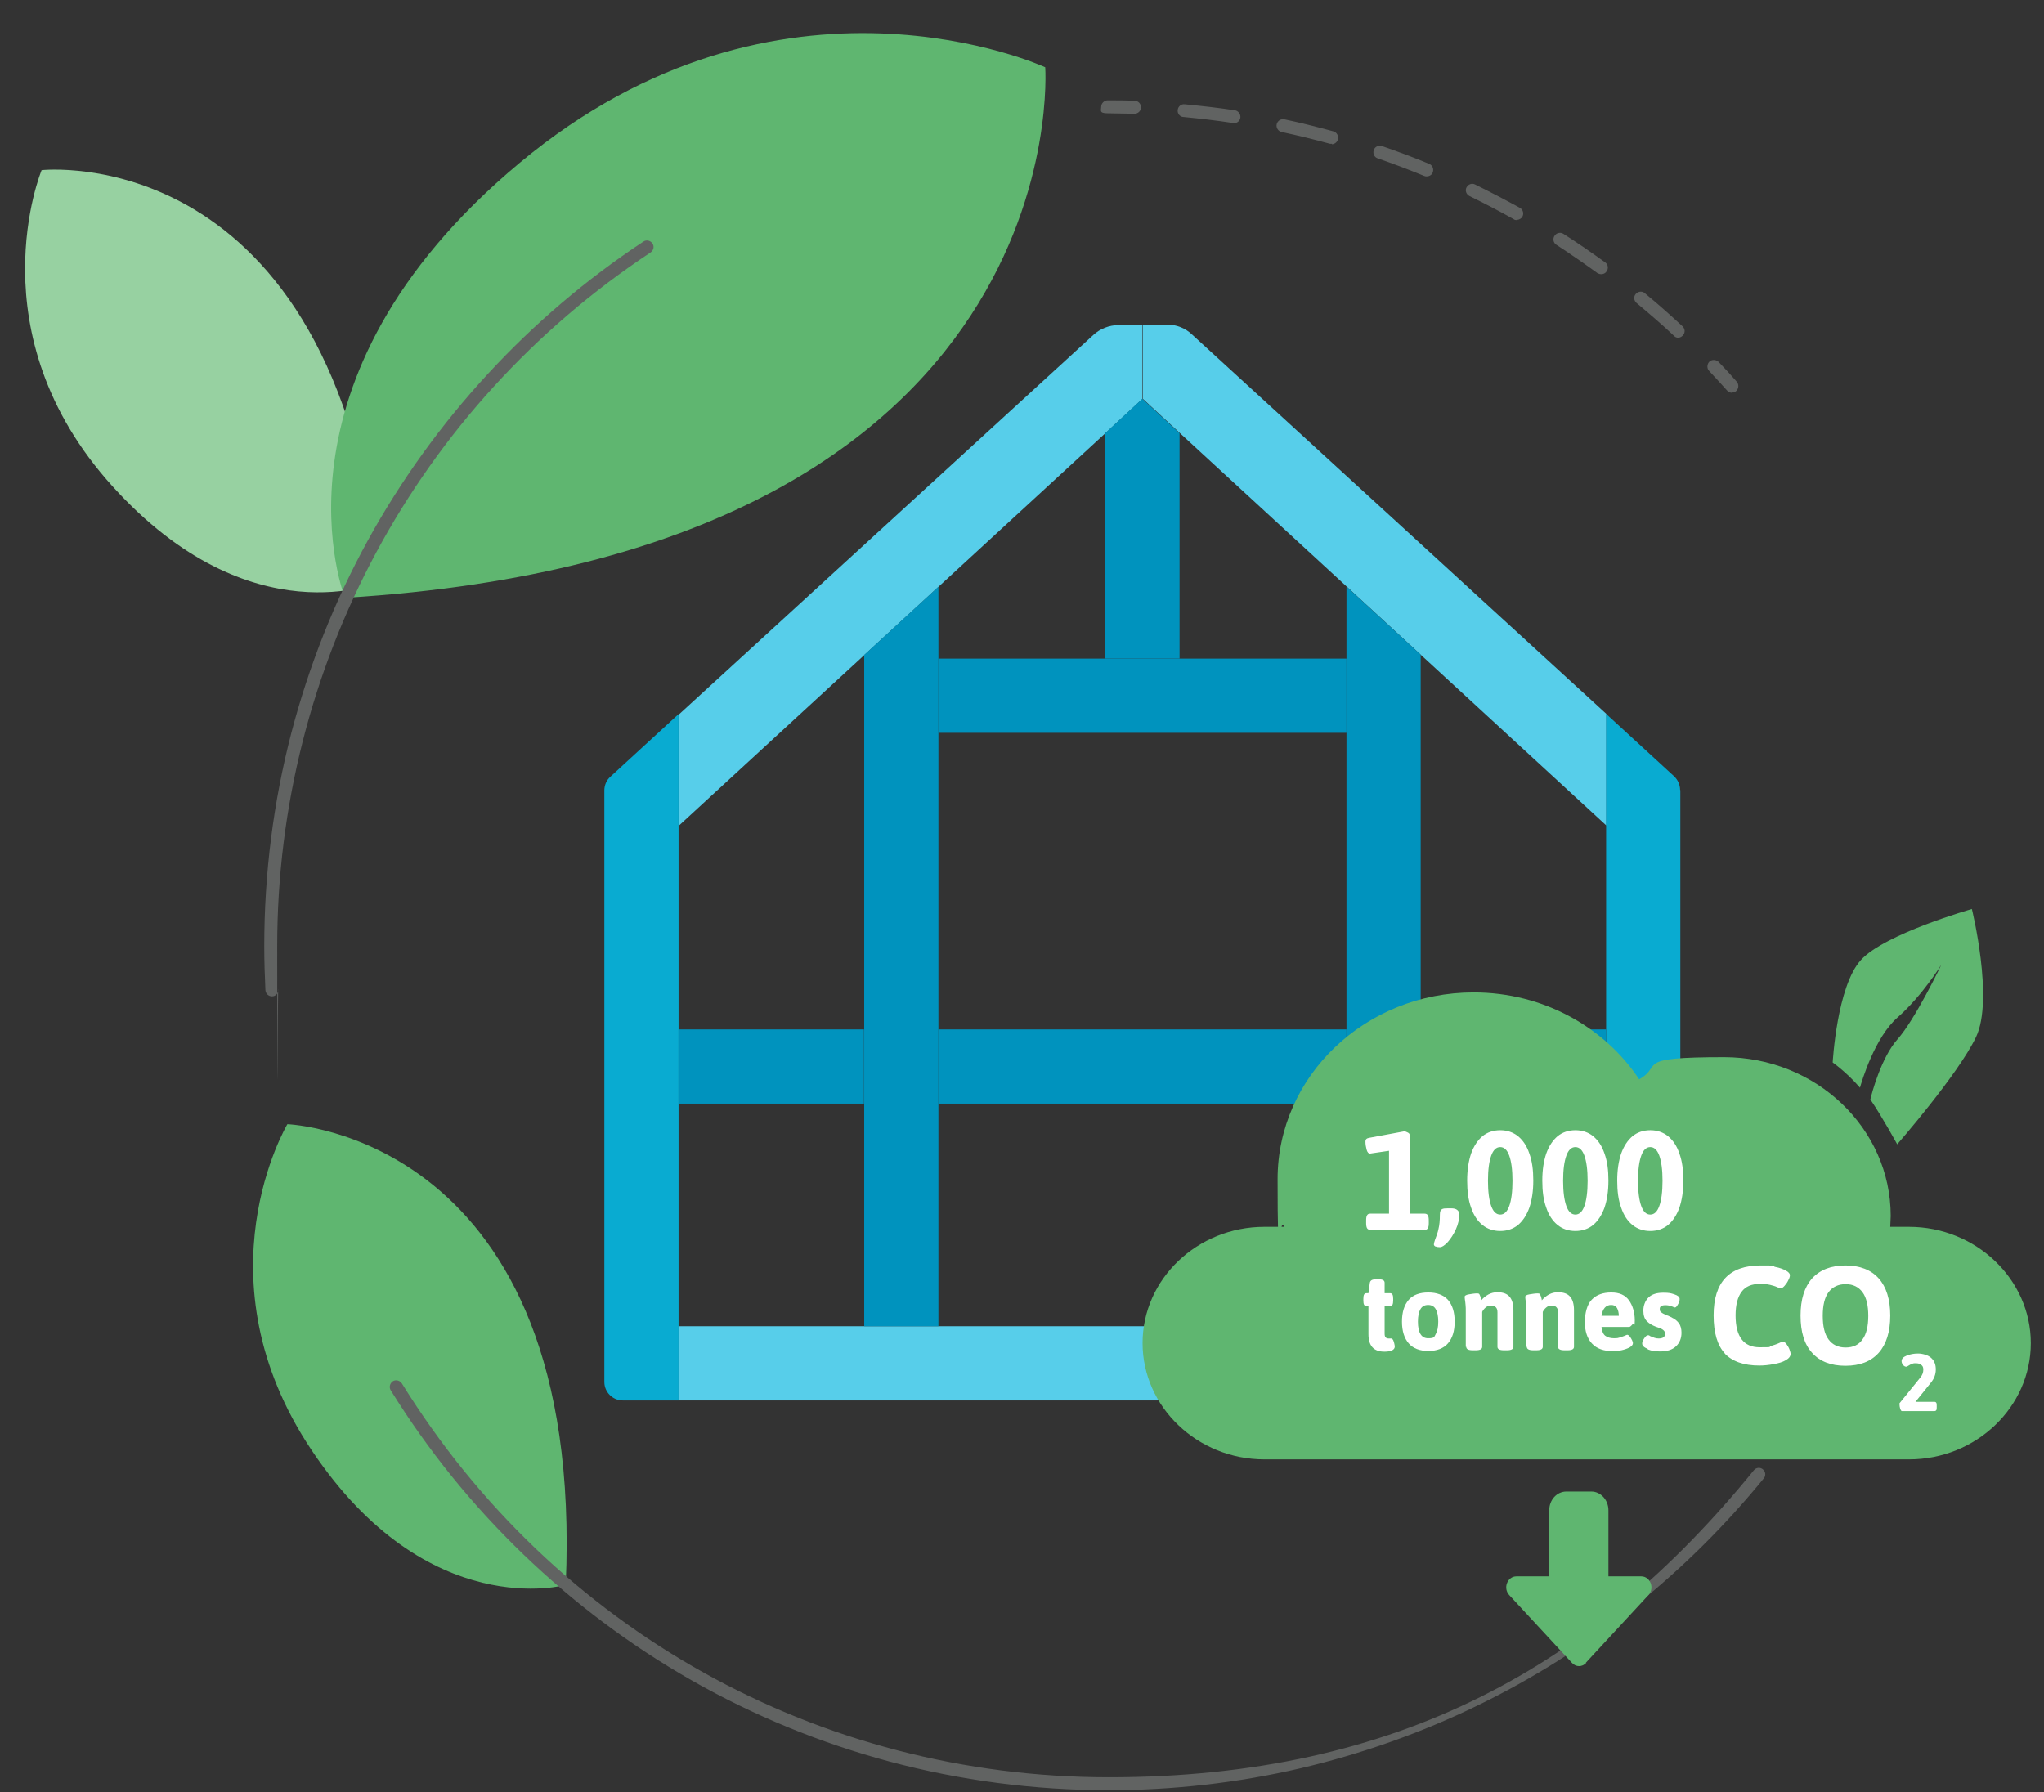 <?xml version="1.0" encoding="UTF-8"?>
<svg xmlns="http://www.w3.org/2000/svg" id="Ebene_1" version="1.1" viewBox="0 0 884.1 775.3">
  <rect x="0" y="0" width="884.1" height="775.3" fill="#333333" stroke="none"/>
  <defs>
    <style>
      .st0 {
        fill: #c2f056;
      }

      .st0, .st1, .st2, .st3, .st4, .st5 {
        display: none;
      }

      .st1 {
        fill: #93bd3f;
      }

      .st2 {
        fill: #61993e;
      }

      .st6 {
        fill: #5fb670;
      }

      .st3 {
        fill: #aee0ff;
      }

      .st7 {
        fill: #fff;
      }

      .st4 {
        fill: #e1f1ff;
      }

      .st8 {
        fill: #97d1a1;
      }

      .st9 {
        fill: #616362;
      }

      .st5 {
        fill: #2b2833;
      }

      .st10 {
        fill: #57ceea;
      }

      .st10, .st11, .st12 {
        fill-rule: evenodd;
      }

      .st11 {
        fill: #09abd1;
      }

      .st12 {
        fill: #0093be;
      }
    </style>
  </defs>
  <g id="Page-1">
    <g id="_x30_43---Wooden-House-Frame">
      <path id="Path" class="st10" d="M694.8,308.9h0v48.2l-184.5-169.8-16-14.8v-32.1h10.5c4,0,7.9,1.5,10.8,4.3l179.3,164.2h0Z"></path>
      <path id="Path1" class="st10" d="M494.1,140.5v32.1l-16,14.8-184.5,169.8v-48.1h0l179.3-164.2c2.9-2.7,6.8-4.2,10.8-4.3h10.5-.1Z"></path>
      <path id="Path2" class="st11" d="M293.5,308.9v296.9h-24.1c-4.4,0-8-3.6-8-8v-255.9c0-2.2.9-4.4,2.6-5.9l29.4-27h.1Z"></path>
      <path id="Path3" class="st11" d="M726.8,341.8v255.9c0,4.4-3.6,8-8,8h-24.1v-296.9h0l29.4,27c1.6,1.5,2.6,3.7,2.6,5.9h0Z"></path>
      <path id="Rectangle" class="st10" d="M293.5,573.7h401.2v32.1h-401.2v-32.1Z"></path>
      <path id="Path4" class="st12" d="M405.9,253.7v320h-32.1v-290.4l32.1-29.5h0Z"></path>
      <path id="Path5" class="st12" d="M614.5,283.3v290.4h-32.1V253.7l32.1,29.5h0Z"></path>
      <path id="Rectangle1" class="st12" d="M405.9,284.9h176.5v32.1h-176.5v-32.1h0Z"></path>
      <path id="Path6" class="st12" d="M510.2,187.3v97.6h-32.1v-97.6l16-14.8,16,14.8h.1Z"></path>
      <g>
        <path id="Rectangle2" class="st12" d="M293.5,445.3h80.2v32.1h-80.2v-32.1Z"></path>
        <path id="Rectangle3" class="st12" d="M614.5,445.3h80.2v32.1h-80.2v-32.1Z"></path>
        <path id="Rectangle4" class="st12" d="M405.9,445.3h176.5v32.1h-176.5v-32.1h0Z"></path>
      </g>
    </g>
  </g>
  <g>
    <circle class="st4" cx="372.4" cy="374" r="198.4"></circle>
    <circle class="st3" cx="603.6" cy="273.6" r="131.9"></circle>
    <g>
      <path class="st9" d="M490.6,49.2h0c-3.8,0-7.7-.2-11.5-.2s-2.8-1.3-2.8-2.8,1.3-2.8,2.8-2.8c3.9,0,7.8,0,11.7.2,1.5,0,2.8,1.3,2.7,2.9,0,1.5-1.3,2.7-2.8,2.7h-.1Z"></path>
      <path class="st9" d="M726,146.1c-.7,0-1.4-.2-1.9-.8-5.2-4.9-10.7-9.6-16.2-14.2-1.2-1-1.4-2.8-.4-3.9,1-1.2,2.8-1.4,3.9-.4,5.6,4.6,11.1,9.5,16.4,14.4,1.1,1.1,1.2,2.8,0,4-.6.6-1.3.9-2.1.9h.2ZM692.6,118.6c-.6,0-1.2-.2-1.7-.5-5.8-4.2-11.7-8.3-17.7-12.2-1.3-.8-1.7-2.6-.8-3.9.8-1.3,2.6-1.7,3.9-.8,6.1,3.9,12.2,8.1,18,12.3,1.3.9,1.5,2.7.6,3.9-.5.8-1.4,1.2-2.3,1.2ZM656.1,95.2c-.5,0-.9,0-1.4-.4-6.2-3.5-12.6-6.8-19.1-10-1.4-.7-2-2.4-1.3-3.7.7-1.4,2.4-2,3.7-1.3,6.5,3.2,13,6.6,19.4,10.1,1.4.8,1.8,2.5,1.1,3.8-.5.9-1.5,1.4-2.4,1.4h0ZM617.1,76.3c-.4,0-.7,0-1.1-.2-6.6-2.7-13.4-5.3-20.1-7.6-1.5-.5-2.2-2.1-1.7-3.6s2.1-2.2,3.6-1.7c6.9,2.4,13.7,4.9,20.4,7.7,1.4.6,2.1,2.2,1.5,3.7-.4,1.1-1.5,1.7-2.6,1.7h0ZM576.1,62.2c-.2,0-.5,0-.8,0-6.9-1.9-13.9-3.6-20.9-5.1-1.5-.3-2.5-1.8-2.2-3.3s1.8-2.5,3.3-2.2c7.1,1.5,14.2,3.3,21.2,5.2,1.5.4,2.4,2,2,3.5-.3,1.2-1.5,2.1-2.7,2.1h.1ZM533.7,53.2h-.4c-7.1-1.1-14.2-1.9-21.4-2.6-1.5,0-2.7-1.5-2.5-3,.1-1.5,1.5-2.7,3-2.5,7.2.7,14.5,1.5,21.7,2.6,1.5.2,2.6,1.7,2.4,3.2-.2,1.4-1.4,2.4-2.8,2.4h0Z"></path>
      <path class="st9" d="M749.2,169.9c-.8,0-1.5-.3-2.1-.9-2.6-2.9-5.2-5.7-7.8-8.5-1.1-1.1-1-2.9,0-4,1.1-1.1,2.9-1,4,0,2.7,2.8,5.4,5.7,7.9,8.6,1,1.2.9,2.9-.2,4-.5.5-1.2.7-1.9.7h0Z"></path>
    </g>
    <path class="st8" d="M164.6,251.6s-56,25-115.9-41.2C-11.3,144.2,18,73.6,18,73.6c0,0,127-14.1,146.6,178Z"></path>
    <path class="st6" d="M149.2,258.6s-37.5-93.8,75.5-188.1c112.9-94.3,227.4-41.4,227.4-41.4,0,0,14.9,210-302.8,229.5h0Z"></path>
    <path class="st9" d="M117.6,431c-1.5,0-2.7-1.2-2.8-2.7-.3-6.3-.5-12.7-.5-19,0-31.2,3.9-62.2,11.7-92.2,7.6-29.1,18.7-57.1,33.2-83.5,28.5-51.8,69.7-96.5,119.1-129.1,1.3-.9,3-.5,3.9.8s.5,3-.8,3.9c-101.1,66.9-161.5,179.1-161.5,300.1s.2,12.6.5,18.8c0,1.5-1.1,2.9-2.7,2.9h0Z"></path>
    <path class="st6" d="M244.7,685.6s-59.6,16.8-109.8-58.1c-50.2-74.9-10.6-141.2-10.6-141.2,0,0,128.9,4.5,120.4,199.3Z"></path>
    <circle class="st1" cx="817.2" cy="277.6" r="110.6"></circle>
    <path class="st5" d="M682.9,246h-.7c-1.5-.4-2.4-1.9-2-3.4,6.1-23.9,18.5-45.9,35.9-63.7,1.1-1.1,2.9-1.1,4,0s1.1,2.9,0,4c-16.7,17-28.6,38.2-34.4,61.1-.3,1.3-1.5,2.1-2.7,2.1h0Z"></path>
    <path class="st5" d="M737.6,393.9c-.6,0-1.1-.2-1.6-.5-18.2-12.8-33.3-29.9-43.7-49.5-10.8-20.3-16.4-43.2-16.4-66.2s1.3-2.8,2.8-2.8,2.8,1.3,2.8,2.8c0,44.2,21.6,85.7,57.8,111.2,1.3.9,1.6,2.6.7,3.9-.5.8-1.4,1.2-2.3,1.2h0Z"></path>
    <path class="st5" d="M817.2,419c-1.5,0-2.8-1.3-2.8-2.8s1.3-2.8,2.8-2.8c37.1,0,71.8-14.7,97.6-41.4,1.1-1.1,2.9-1.1,4,0s1.1,2.9,0,4c-13,13.5-28.3,24.1-45.5,31.5-17.7,7.7-36.6,11.6-56.1,11.6h0Z"></path>
    <path class="st2" d="M812.9,291.5s8-18.6-14.1-38.1-45.3-9.5-45.3-9.5c0,0-4.1,42,59.5,47.6h-.1Z"></path>
    <path class="st5" d="M817.1,345.9c-.7,0-1.3-.6-1.3-1.3v-33.1c0-17.6-10.8-30.8-19.9-38.8-9.9-8.7-20-13.3-20.1-13.3-.7-.3-1-1.1-.7-1.8.3-.7,1.1-1,1.8-.7.4.2,10.5,4.7,20.7,13.7,13.6,12,20.9,26.1,20.9,40.9v33.1c0,.7-.6,1.3-1.3,1.3h-.1Z"></path>
    <path class="st2" d="M821.5,273.6s-8-18.6,14.1-38.1,45.3-9.5,45.3-9.5c0,0,4.1,42-59.5,47.6h.1Z"></path>
    <path class="st5" d="M817.1,328c-.7,0-1.3-.6-1.3-1.3v-33.1c0-14.8,7.2-28.9,20.9-40.9,10.2-9,20.3-13.5,20.7-13.7.7-.3,1.5,0,1.8.7s0,1.5-.7,1.8c0,0-10.2,4.6-20.1,13.3-9.1,8-19.9,21.2-19.9,38.8v33.1c0,.7-.6,1.3-1.3,1.3h-.1Z"></path>
    <path class="st0" d="M741.7,312.7c14.8,26.4,43,44.3,75.5,44.3s60.7-17.9,75.5-44.3h-151Z"></path>
    <circle class="st3" cx="706.6" cy="539.8" r="42.3"></circle>
    <path class="st3" d="M221.1,299.6c-1.9,0-3.7.4-5.4,1-4.4-5.5-11.2-9.1-18.8-9.1s-14.3,3.5-18.7,9c-1.7-.6-3.4-.9-5.3-.9-8.8,0-15.9,7.1-15.9,15.9s7.1,15.9,15.9,15.9,3.6-.3,5.3-.9c4.4,5.5,11.2,9,18.7,9s14.4-3.5,18.8-9.1c1.7.6,3.5,1,5.4,1,8.8,0,15.9-7.1,15.9-15.9s-7.1-15.9-15.9-15.9Z"></path>
    <path class="st3" d="M304,393.1c-1.9,0-3.7.4-5.4,1-4.4-5.5-11.2-9.1-18.8-9.1s-14.3,3.5-18.7,9c-1.7-.6-3.4-.9-5.3-.9-8.8,0-15.9,7.1-15.9,15.9s7.1,15.9,15.9,15.9,3.6-.3,5.3-.9c4.4,5.5,11.2,9,18.7,9s14.4-3.5,18.8-9.1c1.7.6,3.5,1,5.4,1,8.8,0,15.9-7.1,15.9-15.9s-7.1-15.9-15.9-15.9Z"></path>
    <path class="st9" d="M479.5,774.4c-32.2,0-64.1-4.2-94.8-12.4-29.8-8-58.6-19.8-85.5-35.1-53-30.2-98.1-73.6-130.2-125.5-.8-1.3-.4-3,.9-3.9,1.3-.8,3-.4,3.9.9,66.1,106.7,180.5,170.4,305.8,170.4s210.4-48.4,279-132.8c1-1.2,2.7-1.4,3.9-.4s1.4,2.7.4,3.9c-16.7,20.5-35.7,39.3-56.4,55.8-20.9,16.6-43.6,30.9-67.5,42.5-24.3,11.8-50,20.9-76.4,27.1-27.1,6.3-55,9.5-83.1,9.5h0Z"></path>
  </g>
  <g>
    <path class="st6" d="M825.7,530.7h-8.1c0-1.6.2-3.1.2-4.7,0-37.9-32.3-68.7-72.1-68.7s-26,3.5-36.7,9.6c-15-22.6-41.5-37.6-71.6-37.6-46.8,0-84.8,36.2-84.8,80.8s1,14.1,2.8,20.6h-8.5c-29,0-52.7,22.6-52.7,50.3h0c0,27.6,23.7,50.3,52.7,50.3h278.8c29,0,52.7-22.6,52.7-50.3h0c0-27.6-23.7-50.3-52.7-50.3h0Z"></path>
    <path class="st6" d="M853,393.2s-37.8,10.7-48.1,22.1c-10.4,11.4-12.2,44.3-12.2,44.3,0,0,6,4.2,11.8,10.9.8-2.8,6.4-21.8,16.3-30.4,10.7-9.4,18.9-22.8,18.9-22.8,0,0-11.3,23.7-19,32.3-7,7.9-11.1,23.3-11.7,26,5.4,8,11.6,19.4,11.6,19.4,0,0,26.3-30.1,34.1-46.4s-1.8-55.4-1.8-55.4h.1Z"></path>
    <path class="st6" d="M685.9,719.3l27.1-29.3c2.8-3,.8-8.1-3.1-8.1h-14.2v-28.6c0-4.4-3.3-8.1-7.4-8.1h-10.8c-4.1,0-7.4,3.6-7.4,8.1v28.6h-14.2c-3.9,0-5.9,5.1-3.1,8.1l27.1,29.3c1.7,1.9,4.5,1.9,6.2,0h-.2Z"></path>
  </g>
  <g>
    <path class="st7" d="M591.3,531.3c-.3-.5-.4-1.3-.4-2.3v-1c0-1.1.1-1.8.4-2.3.3-.5.7-.7,1.4-.7h8.1v-27.2l-8.2,1.2c-.7,0-1.2-.6-1.5-1.7s-.5-2.3-.5-3.4.5-1.5,1.6-1.7l15.1-2.8c.5,0,1.1.2,1.6.5.6.3.8.6.8,1v34.1h6.5c.6,0,1.1.2,1.4.7.3.5.4,1.3.4,2.3v1c0,1.1-.1,1.8-.4,2.3-.3.5-.7.7-1.4.7h-23.5c-.6,0-1.1-.2-1.4-.7Z"></path>
    <path class="st7" d="M621.1,539.3c-.6-.2-.9-.6-.9-1s.2-1.1.5-2c.6-1.6,1.2-3.1,1.5-4.7.4-1.6.6-3.6.6-6.2s1.2-2.7,3.6-2.7h1.2c1.2,0,2.1.2,2.7.7.6.5.9,1.1.9,1.9,0,2.1-.5,4.3-1.5,6.5-1,2.2-2.2,4-3.5,5.5-1.4,1.5-2.5,2.2-3.4,2.2s-1.3-.1-1.8-.3Z"></path>
    <path class="st7" d="M641.2,529.9c-2.1-1.7-3.8-4.2-4.9-7.5-1.2-3.3-1.7-7.1-1.7-11.7s.6-8.4,1.7-11.7c1.2-3.3,2.8-5.7,4.9-7.5,2.1-1.7,4.7-2.6,7.7-2.6s5.6.9,7.7,2.6c2.1,1.7,3.8,4.2,4.9,7.5,1.2,3.3,1.7,7.1,1.7,11.7s-.6,8.4-1.7,11.7c-1.2,3.3-2.8,5.7-4.9,7.5-2.1,1.7-4.7,2.6-7.7,2.6s-5.6-.9-7.7-2.6ZM652.8,521.7c.9-2.5,1.4-6.1,1.4-10.9s-.5-8.4-1.4-10.9c-.9-2.5-2.2-3.7-3.9-3.7s-3,1.2-3.9,3.7c-.9,2.5-1.4,6.1-1.4,10.9s.5,8.4,1.4,10.9c.9,2.5,2.2,3.7,3.9,3.7s3-1.2,3.9-3.7Z"></path>
    <path class="st7" d="M673.7,529.9c-2.1-1.7-3.8-4.2-4.9-7.5-1.2-3.3-1.7-7.1-1.7-11.7s.6-8.4,1.7-11.7c1.2-3.3,2.8-5.7,4.9-7.5,2.1-1.7,4.7-2.6,7.7-2.6s5.6.9,7.7,2.6c2.1,1.7,3.8,4.2,4.9,7.5,1.2,3.3,1.7,7.1,1.7,11.7s-.6,8.4-1.7,11.7c-1.2,3.3-2.8,5.7-4.9,7.5-2.1,1.7-4.7,2.6-7.7,2.6s-5.6-.9-7.7-2.6ZM685.3,521.7c.9-2.5,1.4-6.1,1.4-10.9s-.5-8.4-1.4-10.9c-.9-2.5-2.2-3.7-3.9-3.7s-3,1.2-3.9,3.7c-.9,2.5-1.4,6.1-1.4,10.9s.5,8.4,1.4,10.9c.9,2.5,2.2,3.7,3.9,3.7s3-1.2,3.9-3.7Z"></path>
    <path class="st7" d="M706.1,529.9c-2.1-1.7-3.8-4.2-4.9-7.5-1.2-3.3-1.7-7.1-1.7-11.7s.6-8.4,1.7-11.7c1.2-3.3,2.8-5.7,4.9-7.5,2.1-1.7,4.7-2.6,7.7-2.6s5.6.9,7.7,2.6c2.1,1.7,3.8,4.2,4.9,7.5,1.2,3.3,1.7,7.1,1.7,11.7s-.6,8.4-1.7,11.7c-1.2,3.3-2.8,5.7-4.9,7.5-2.1,1.7-4.7,2.6-7.7,2.6s-5.6-.9-7.7-2.6ZM717.7,521.7c.9-2.5,1.4-6.1,1.4-10.9s-.5-8.4-1.4-10.9c-.9-2.5-2.2-3.7-3.9-3.7s-3,1.2-3.9,3.7c-.9,2.5-1.4,6.1-1.4,10.9s.5,8.4,1.4,10.9c.9,2.5,2.2,3.7,3.9,3.7s3-1.2,3.9-3.7Z"></path>
    <path class="st7" d="M591.9,576.8v-11.8h-.8c-.5,0-.9-.2-1.1-.6-.2-.4-.3-1-.3-1.8v-.8c0-.8.1-1.4.3-1.8.2-.4.6-.6,1.1-.6h.8l.6-4.5c.2-1,1-1.5,2.5-1.5h1.5c1.6,0,2.4.5,2.4,1.5v4.5h2.3c.5,0,.9.2,1.1.6.2.4.3,1,.3,1.8v.8c0,.8-.1,1.4-.3,1.8-.2.4-.6.6-1.1.6h-2.3v11.9c0,.7.1,1.2.4,1.6.3.3.7.5,1.3.5s.4,0,.6,0c.3,0,.5,0,.6,0,.3,0,.5.2.8.7.2.5.4,1,.5,1.6.1.6.2.9.2,1.1,0,1.5-1.5,2.3-4.5,2.3-4.6,0-6.9-2.5-6.9-7.6Z"></path>
    <path class="st7" d="M609.3,581.1c-1.9-2.2-2.9-5.3-2.9-9.4s1-7.2,2.9-9.4,4.8-3.2,8.5-3.2,6.6,1.1,8.5,3.2c1.9,2.2,2.9,5.3,2.9,9.4s-1,7.2-2.9,9.4c-1.9,2.2-4.8,3.3-8.5,3.3s-6.6-1.1-8.5-3.3ZM621,577.1c.7-1.2,1.1-3,1.1-5.4s-.4-4.2-1.1-5.4c-.7-1.2-1.8-1.8-3.3-1.8s-2.6.6-3.3,1.8c-.7,1.2-1.1,3-1.1,5.4,0,4.8,1.5,7.2,4.4,7.2s2.6-.6,3.3-1.8Z"></path>
    <path class="st7" d="M634,582.6v-14.9c0-1.4,0-2.4-.1-3.2,0-.7-.2-1.6-.3-2.5,0-.4-.1-.8-.1-1,0-.5.6-.9,1.9-1.1,1.3-.2,2.4-.4,3.4-.4s1,.2,1.2.6c.2.4.4.9.5,1.4.1.5.2.8.2,1,.8-1,1.8-1.8,3-2.5,1.3-.7,2.6-1,4-1,2.3,0,4.1.6,5.2,1.9,1.1,1.2,1.7,3.2,1.7,5.8v15.9c0,1-.9,1.5-2.8,1.5h-1.3c-1.9,0-2.8-.5-2.8-1.5v-14.9c0-1-.2-1.7-.7-2.2-.4-.5-1.2-.7-2.2-.7s-1.6.3-2.2.8c-.6.5-1.2,1.2-1.5,1.9v15.1c0,1-.9,1.5-2.8,1.5h-1.3c-1.9,0-2.8-.5-2.8-1.5Z"></path>
    <path class="st7" d="M660.2,582.6v-14.9c0-1.4,0-2.4-.1-3.2,0-.7-.2-1.6-.3-2.5,0-.4-.1-.8-.1-1,0-.5.6-.9,1.9-1.1,1.3-.2,2.4-.4,3.4-.4s1,.2,1.2.6c.2.4.4.9.5,1.4.1.5.2.8.2,1,.8-1,1.8-1.8,3-2.5,1.3-.7,2.6-1,4-1,2.3,0,4.1.6,5.2,1.9,1.1,1.2,1.7,3.2,1.7,5.8v15.9c0,1-.9,1.5-2.8,1.5h-1.3c-1.9,0-2.8-.5-2.8-1.5v-14.9c0-1-.2-1.7-.7-2.2-.4-.5-1.2-.7-2.2-.7s-1.6.3-2.2.8c-.6.5-1.2,1.2-1.5,1.9v15.1c0,1-.9,1.5-2.8,1.5h-1.3c-1.9,0-2.8-.5-2.8-1.5Z"></path>
    <path class="st7" d="M688.5,581.1c-2-2.2-3-5.3-3-9.2s1-7.7,3-9.7c2-2.1,4.8-3.1,8.4-3.1s6,1.1,7.7,3.4c1.6,2.3,2.5,5.2,2.5,8.7s-.3.9-1,1.7-1.1,1.1-1.4,1.1h-12c.2,1.8.7,3.1,1.6,3.8s2.2,1.1,3.8,1.1,1.7-.1,2.4-.3c.7-.2,1.5-.5,2.3-.8.5-.2.8-.4,1-.4.3,0,.7.2,1.1.7.4.5.7,1,1,1.6.3.6.4,1,.4,1.3,0,.7-.5,1.3-1.5,1.9-1,.5-2.1.9-3.5,1.2s-2.5.4-3.5.4c-4.1,0-7.2-1.1-9.2-3.3ZM700.2,569.3c0-1.4-.3-2.6-.8-3.5-.6-.9-1.4-1.3-2.5-1.3-2.3,0-3.7,1.6-4.2,4.7h7.6Z"></path>
    <path class="st7" d="M712.7,583.5c-1.6-.6-2.4-1.4-2.4-2.3s.3-1.4.9-2.3c.6-.9,1.1-1.3,1.6-1.3s.6.1,1,.4c.7.3,1.3.5,1.8.7.5.2,1.2.3,1.9.3s1.6-.2,2-.5.7-.8.7-1.5-.2-1-.5-1.4c-.3-.3-.7-.6-1.1-.8-.4-.2-1.2-.5-2.4-.9-1.6-.6-2.9-1.4-3.9-2.4-1-1-1.5-2.5-1.5-4.6s.8-4.3,2.3-5.7c1.5-1.4,3.6-2,6.3-2s3.2.2,4.8.7c1.5.5,2.3,1.1,2.3,2s-.2,1.4-.7,2.3c-.5.9-.9,1.4-1.3,1.4s-.6-.2-1.4-.5c-.8-.3-1.7-.5-2.7-.5-1.7,0-2.5.5-2.5,1.6s.3,1.2.8,1.6c.5.4,1.4.8,2.6,1.3.2,0,.5.2.9.4.4.2.8.3,1,.5,1.3.6,2.2,1.4,3,2.4.7,1,1.1,2.4,1.1,4.1,0,2.4-.8,4.4-2.4,5.9-1.6,1.5-3.9,2.2-6.8,2.2s-3.7-.3-5.4-.9Z"></path>
  </g>
  <g>
    <path class="st7" d="M746.1,585.5c-3.3-3.5-4.9-9-4.9-16.5,0-14.4,6.8-21.6,20.3-21.6s4.1.2,6.2.6c2.1.4,3.7,1,4.9,1.7,1.1.6,1.6,1.3,1.6,1.9s-.2,1.3-.7,2.2c-.4.9-1,1.7-1.6,2.4s-1.2,1.1-1.7,1.1-.6-.2-1.5-.5c-.8-.4-1.9-.7-3.1-1-1.2-.3-2.7-.4-4.4-.4-3.6,0-6.2,1.1-7.9,3.4-1.7,2.3-2.6,5.7-2.6,10.2,0,9.2,3.5,13.8,10.4,13.8s3.4-.2,4.7-.5c1.3-.4,2.6-.8,3.9-1.4.6-.3,1.1-.5,1.3-.5.6,0,1.2.3,1.7,1,.5.7,1,1.5,1.3,2.3.3.9.5,1.5.5,1.9,0,1.1-.7,2-2.1,2.8-1.3.8-3.1,1.3-5.3,1.7-2.2.4-4.2.6-6.1.6-6.8,0-11.8-1.8-15.1-5.3Z"></path>
    <path class="st7" d="M783.8,585.2c-3.4-3.7-5-9.1-5-16.1s1.7-12.4,5-16.1c3.4-3.7,8.2-5.6,14.4-5.6s11.1,1.9,14.4,5.6c3.3,3.7,5,9.1,5,16.1s-1.7,12.4-5,16.1c-3.3,3.7-8.1,5.6-14.4,5.6s-11.1-1.9-14.4-5.6ZM805.6,579.4c1.7-2.3,2.5-5.8,2.5-10.2s-.8-7.9-2.5-10.2c-1.7-2.3-4.1-3.5-7.3-3.5s-5.7,1.2-7.4,3.5c-1.7,2.3-2.5,5.7-2.5,10.2s.8,7.9,2.5,10.2c1.7,2.3,4.1,3.5,7.4,3.5s5.7-1.2,7.3-3.5Z"></path>
    <path class="st7" d="M821.9,609.4c-.2-.7-.3-1.4-.3-2s0-.4.1-.5l8.9-11c.9-1.1,1.3-2.2,1.3-3.4s-.3-1.6-.9-2.1c-.6-.5-1.4-.7-2.4-.7s-1.2.1-1.7.3c-.5.2-1,.5-1.5.8-.4.3-.7.4-.9.4-.5,0-1-.3-1.4-.8s-.6-1.1-.6-1.6c0-1,.7-1.8,2.2-2.4s3.1-.9,4.9-.9,4.3.6,5.7,1.9,2,2.9,2,5-.7,4-2.2,5.8l-6.6,8.2h8.2c.4,0,.6.1.8.4.2.3.2.7.2,1.3v.6c0,.6,0,1.1-.2,1.3-.2.3-.4.4-.8.4h-14.1c-.2,0-.5-.4-.7-1.1Z"></path>
  </g>
</svg>

